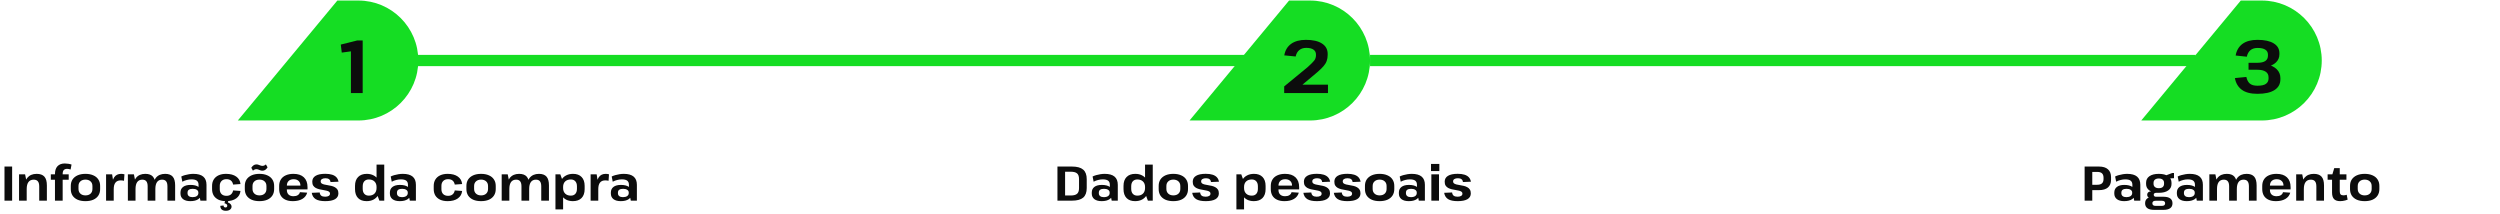 <svg width="667" height="57" viewBox="0 0 667 57" fill="none" xmlns="http://www.w3.org/2000/svg">
<path d="M3.238 44.435V53.535H1.197V44.435H3.238ZM10.464 49.752C10.464 49.119 10.342 48.66 10.1 48.374C9.866 48.079 9.489 47.932 8.969 47.932C8.371 47.932 7.911 48.144 7.591 48.569C7.279 48.993 7.123 49.613 7.123 50.428L6.395 51.481V50.584C6.395 49.223 6.685 48.183 7.266 47.464C7.855 46.744 8.691 46.385 9.775 46.385C10.711 46.385 11.4 46.632 11.842 47.126C12.284 47.62 12.505 48.395 12.505 49.453V53.535H10.464V49.752ZM5.082 46.515H6.694L7.123 48.621V53.535H5.082V46.515ZM14.665 46.437C14.665 45.527 14.89 44.829 15.341 44.344C15.8 43.858 16.45 43.616 17.291 43.616C17.585 43.616 17.897 43.642 18.227 43.694C18.556 43.746 18.842 43.815 19.085 43.902L18.838 45.228C18.69 45.167 18.539 45.124 18.383 45.098C18.235 45.063 18.088 45.046 17.941 45.046C17.516 45.046 17.204 45.158 17.005 45.384C16.814 45.6 16.719 45.951 16.719 46.437V53.535H14.665V46.437ZM13.56 46.515H18.331V47.945H13.56V46.515ZM22.801 53.665C21.987 53.665 21.289 53.539 20.708 53.288C20.128 53.028 19.677 52.659 19.356 52.183C19.044 51.697 18.888 51.121 18.888 50.454V49.596C18.888 48.928 19.044 48.356 19.356 47.88C19.677 47.403 20.128 47.035 20.708 46.775C21.298 46.515 21.995 46.385 22.801 46.385C23.607 46.385 24.301 46.515 24.881 46.775C25.471 47.026 25.921 47.394 26.233 47.88C26.554 48.356 26.714 48.928 26.714 49.596V50.454C26.714 51.121 26.554 51.697 26.233 52.183C25.921 52.659 25.471 53.028 24.881 53.288C24.301 53.539 23.607 53.665 22.801 53.665ZM22.801 52.131C23.365 52.131 23.815 51.979 24.153 51.676C24.491 51.364 24.66 50.943 24.66 50.415V49.635C24.66 49.106 24.491 48.69 24.153 48.387C23.815 48.075 23.365 47.919 22.801 47.919C22.238 47.919 21.787 48.075 21.449 48.387C21.111 48.69 20.942 49.106 20.942 49.635V50.415C20.942 50.935 21.111 51.351 21.449 51.663C21.787 51.975 22.238 52.131 22.801 52.131ZM28.301 46.515H29.913L30.342 49.232V53.535H28.301V46.515ZM29.861 49.934C29.861 48.764 30.069 47.88 30.485 47.282C30.901 46.684 31.512 46.385 32.318 46.385C32.457 46.385 32.6 46.393 32.747 46.411C32.903 46.428 33.055 46.458 33.202 46.502L33.085 48.231C32.808 48.161 32.513 48.127 32.201 48.127C31.586 48.127 31.122 48.322 30.81 48.712C30.498 49.093 30.342 49.678 30.342 50.467L29.861 49.934ZM44.672 49.739C44.672 49.115 44.555 48.66 44.321 48.374C44.096 48.079 43.736 47.932 43.242 47.932C42.653 47.932 42.206 48.144 41.903 48.569C41.599 48.993 41.448 49.613 41.448 50.428L40.694 51.481V50.584C40.694 49.223 40.984 48.183 41.565 47.464C42.145 46.744 42.977 46.385 44.061 46.385C44.971 46.385 45.642 46.632 46.076 47.126C46.509 47.62 46.726 48.395 46.726 49.453V53.535H44.672V49.739ZM34.116 46.515H35.728L36.157 48.673V53.535H34.116V46.515ZM39.394 49.739C39.394 49.115 39.277 48.66 39.043 48.374C38.818 48.079 38.458 47.932 37.964 47.932C37.374 47.932 36.924 48.144 36.612 48.569C36.309 48.993 36.157 49.613 36.157 50.428L35.429 51.481V50.584C35.429 49.223 35.715 48.183 36.287 47.464C36.859 46.744 37.687 46.385 38.77 46.385C39.688 46.385 40.364 46.632 40.798 47.126C41.231 47.62 41.448 48.395 41.448 49.453V53.535H39.394V49.739ZM52.973 51.013V49.31C52.973 48.807 52.821 48.439 52.518 48.205C52.214 47.971 51.729 47.854 51.062 47.854C50.654 47.854 50.243 47.91 49.827 48.023C49.411 48.127 49.016 48.278 48.644 48.478L48.371 47.087C48.648 46.948 48.969 46.827 49.333 46.723C49.697 46.619 50.074 46.536 50.464 46.476C50.862 46.415 51.239 46.385 51.595 46.385C52.765 46.385 53.64 46.627 54.221 47.113C54.801 47.598 55.092 48.33 55.092 49.31V53.535H53.467L52.973 51.013ZM50.776 53.665C49.952 53.665 49.307 53.487 48.839 53.132C48.379 52.768 48.15 52.269 48.15 51.637V51.377C48.15 50.727 48.384 50.224 48.852 49.869C49.32 49.513 49.978 49.336 50.828 49.336C51.729 49.336 52.435 49.509 52.947 49.856C53.458 50.202 53.714 50.696 53.714 51.338V51.611C53.714 52.252 53.454 52.755 52.934 53.119C52.422 53.483 51.703 53.665 50.776 53.665ZM51.361 52.599C51.846 52.599 52.227 52.503 52.505 52.313C52.782 52.113 52.921 51.849 52.921 51.52V51.377C52.921 51.065 52.786 50.822 52.518 50.649C52.258 50.467 51.889 50.376 51.413 50.376C50.971 50.376 50.628 50.458 50.386 50.623C50.152 50.787 50.035 51.052 50.035 51.416V51.546C50.035 51.884 50.152 52.144 50.386 52.326C50.62 52.508 50.945 52.599 51.361 52.599ZM60.299 53.665C59.528 53.665 58.864 53.539 58.31 53.288C57.755 53.028 57.326 52.659 57.023 52.183C56.728 51.697 56.581 51.121 56.581 50.454V49.596C56.581 48.937 56.728 48.369 57.023 47.893C57.326 47.407 57.755 47.035 58.31 46.775C58.873 46.515 59.536 46.385 60.299 46.385C61.443 46.385 62.353 46.627 63.029 47.113C63.705 47.598 64.082 48.261 64.16 49.102L62.197 49.245C62.11 48.785 61.919 48.43 61.625 48.179C61.33 47.927 60.927 47.802 60.416 47.802C59.87 47.802 59.437 47.962 59.116 48.283C58.795 48.603 58.635 49.032 58.635 49.57V50.48C58.635 51.026 58.791 51.459 59.103 51.78C59.423 52.092 59.861 52.248 60.416 52.248C60.919 52.248 61.317 52.122 61.612 51.871C61.915 51.619 62.11 51.264 62.197 50.805L64.16 50.948C64.082 51.78 63.7 52.443 63.016 52.937C62.34 53.422 61.434 53.665 60.299 53.665ZM60.273 56.239C59.788 56.239 59.415 56.126 59.155 55.901C58.904 55.675 58.778 55.346 58.778 54.913L59.649 54.822C59.649 54.986 59.692 55.116 59.779 55.212C59.874 55.307 60 55.355 60.156 55.355C60.303 55.355 60.42 55.311 60.507 55.225C60.593 55.138 60.637 55.021 60.637 54.874C60.637 54.726 60.576 54.596 60.455 54.484C60.342 54.38 60.151 54.293 59.883 54.224L60.078 53.535H60.923L60.793 54.003C61.114 54.124 61.356 54.28 61.521 54.471C61.694 54.661 61.781 54.874 61.781 55.108C61.781 55.446 61.642 55.719 61.365 55.927C61.087 56.135 60.724 56.239 60.273 56.239ZM69.228 53.665C68.413 53.665 67.716 53.539 67.135 53.288C66.555 53.028 66.104 52.659 65.783 52.183C65.471 51.697 65.315 51.121 65.315 50.454V49.596C65.315 48.928 65.471 48.356 65.783 47.88C66.104 47.403 66.555 47.035 67.135 46.775C67.725 46.515 68.422 46.385 69.228 46.385C70.034 46.385 70.728 46.515 71.308 46.775C71.897 47.026 72.348 47.394 72.66 47.88C72.981 48.356 73.141 48.928 73.141 49.596V50.454C73.141 51.121 72.981 51.697 72.66 52.183C72.348 52.659 71.897 53.028 71.308 53.288C70.728 53.539 70.034 53.665 69.228 53.665ZM69.228 52.131C69.791 52.131 70.242 51.979 70.58 51.676C70.918 51.364 71.087 50.943 71.087 50.415V49.635C71.087 49.106 70.918 48.69 70.58 48.387C70.242 48.075 69.791 47.919 69.228 47.919C68.665 47.919 68.214 48.075 67.876 48.387C67.538 48.69 67.369 49.106 67.369 49.635V50.415C67.369 50.935 67.538 51.351 67.876 51.663C68.214 51.975 68.665 52.131 69.228 52.131ZM67.044 44.76C67.235 44.465 67.439 44.244 67.655 44.097C67.88 43.941 68.132 43.863 68.409 43.863C68.617 43.863 68.808 43.897 68.981 43.967C69.163 44.027 69.337 44.092 69.501 44.162C69.674 44.222 69.848 44.253 70.021 44.253C70.177 44.253 70.333 44.222 70.489 44.162C70.645 44.092 70.797 43.993 70.944 43.863L71.386 44.643C71.204 44.937 71.001 45.163 70.775 45.319C70.558 45.466 70.307 45.54 70.021 45.54C69.813 45.54 69.618 45.505 69.436 45.436C69.263 45.366 69.094 45.301 68.929 45.241C68.764 45.171 68.591 45.137 68.409 45.137C68.245 45.137 68.084 45.171 67.928 45.241C67.781 45.301 67.633 45.401 67.486 45.54L67.044 44.76ZM78.121 53.665C77.359 53.665 76.704 53.539 76.158 53.288C75.612 53.036 75.196 52.672 74.91 52.196C74.624 51.71 74.481 51.13 74.481 50.454V49.596C74.481 48.928 74.633 48.356 74.936 47.88C75.24 47.394 75.677 47.026 76.249 46.775C76.821 46.515 77.501 46.385 78.29 46.385C79.495 46.385 80.422 46.692 81.072 47.308C81.722 47.923 82.047 48.803 82.047 49.947V50.532H76.158V49.518H80.435L80.149 49.908V49.492C80.149 48.972 79.984 48.564 79.655 48.27C79.335 47.966 78.897 47.815 78.342 47.815C77.779 47.815 77.337 47.966 77.016 48.27C76.695 48.573 76.535 48.993 76.535 49.531V50.688C76.535 51.216 76.691 51.628 77.003 51.923C77.315 52.209 77.744 52.352 78.29 52.352C78.767 52.352 79.153 52.256 79.447 52.066C79.751 51.875 79.941 51.611 80.019 51.273L81.956 51.403C81.757 52.131 81.323 52.69 80.656 53.08C79.989 53.47 79.144 53.665 78.121 53.665ZM86.773 53.665C85.655 53.665 84.806 53.487 84.225 53.132C83.653 52.776 83.302 52.213 83.172 51.442L85.291 51.351C85.335 51.741 85.473 52.027 85.707 52.209C85.95 52.391 86.292 52.482 86.734 52.482C87.15 52.482 87.471 52.412 87.696 52.274C87.93 52.126 88.047 51.923 88.047 51.663C88.047 51.437 87.961 51.264 87.787 51.143C87.614 51.021 87.389 50.93 87.111 50.87C86.834 50.8 86.526 50.74 86.188 50.688C85.85 50.636 85.512 50.571 85.174 50.493C84.836 50.406 84.524 50.289 84.238 50.142C83.961 49.986 83.736 49.778 83.562 49.518C83.398 49.258 83.315 48.911 83.315 48.478C83.315 47.793 83.606 47.273 84.186 46.918C84.776 46.554 85.642 46.372 86.786 46.372C87.497 46.372 88.099 46.45 88.593 46.606C89.087 46.762 89.477 46.996 89.763 47.308C90.049 47.62 90.231 48.01 90.309 48.478L88.177 48.569C88.151 48.239 88.026 47.988 87.8 47.815C87.575 47.641 87.254 47.555 86.838 47.555C86.431 47.555 86.115 47.628 85.889 47.776C85.664 47.923 85.551 48.131 85.551 48.4C85.551 48.634 85.634 48.811 85.798 48.933C85.972 49.054 86.197 49.149 86.474 49.219C86.76 49.279 87.072 49.34 87.41 49.401C87.748 49.453 88.082 49.518 88.411 49.596C88.749 49.674 89.057 49.791 89.334 49.947C89.62 50.094 89.85 50.302 90.023 50.571C90.197 50.831 90.283 51.173 90.283 51.598C90.283 52.274 89.984 52.789 89.386 53.145C88.797 53.491 87.926 53.665 86.773 53.665ZM97.811 53.665C96.823 53.665 96.061 53.387 95.523 52.833C94.986 52.269 94.718 51.476 94.718 50.454V49.596C94.718 48.573 94.99 47.784 95.537 47.23C96.082 46.666 96.858 46.385 97.864 46.385C98.557 46.385 99.163 46.523 99.683 46.801C100.204 47.069 100.607 47.455 100.893 47.958C101.187 48.46 101.335 49.054 101.335 49.739V50.272C101.335 50.956 101.187 51.554 100.893 52.066C100.598 52.568 100.186 52.963 99.657 53.249C99.138 53.526 98.522 53.665 97.811 53.665ZM98.397 52.196C99.046 52.196 99.553 52.014 99.918 51.65C100.282 51.286 100.464 50.787 100.464 50.155V49.882C100.464 49.258 100.277 48.768 99.904 48.413C99.54 48.057 99.038 47.88 98.397 47.88C97.894 47.88 97.495 48.04 97.201 48.361C96.915 48.681 96.772 49.128 96.772 49.7V50.389C96.772 50.952 96.915 51.394 97.201 51.715C97.495 52.035 97.894 52.196 98.397 52.196ZM100.464 51.481V43.915H102.518V53.535H101.218L100.464 51.481ZM108.845 51.013V49.31C108.845 48.807 108.693 48.439 108.39 48.205C108.086 47.971 107.601 47.854 106.934 47.854C106.526 47.854 106.115 47.91 105.699 48.023C105.283 48.127 104.888 48.278 104.516 48.478L104.243 47.087C104.52 46.948 104.841 46.827 105.205 46.723C105.569 46.619 105.946 46.536 106.336 46.476C106.734 46.415 107.111 46.385 107.467 46.385C108.637 46.385 109.512 46.627 110.093 47.113C110.673 47.598 110.964 48.33 110.964 49.31V53.535H109.339L108.845 51.013ZM106.648 53.665C105.824 53.665 105.179 53.487 104.711 53.132C104.251 52.768 104.022 52.269 104.022 51.637V51.377C104.022 50.727 104.256 50.224 104.724 49.869C105.192 49.513 105.85 49.336 106.7 49.336C107.601 49.336 108.307 49.509 108.819 49.856C109.33 50.202 109.586 50.696 109.586 51.338V51.611C109.586 52.252 109.326 52.755 108.806 53.119C108.294 53.483 107.575 53.665 106.648 53.665ZM107.233 52.599C107.718 52.599 108.099 52.503 108.377 52.313C108.654 52.113 108.793 51.849 108.793 51.52V51.377C108.793 51.065 108.658 50.822 108.39 50.649C108.13 50.467 107.761 50.376 107.285 50.376C106.843 50.376 106.5 50.458 106.258 50.623C106.024 50.787 105.907 51.052 105.907 51.416V51.546C105.907 51.884 106.024 52.144 106.258 52.326C106.492 52.508 106.817 52.599 107.233 52.599ZM119.434 53.665C118.662 53.665 117.999 53.539 117.445 53.288C116.89 53.028 116.461 52.659 116.158 52.183C115.863 51.697 115.716 51.121 115.716 50.454V49.596C115.716 48.937 115.863 48.369 116.158 47.893C116.461 47.407 116.89 47.035 117.445 46.775C118.008 46.515 118.671 46.385 119.434 46.385C120.578 46.385 121.488 46.627 122.164 47.113C122.84 47.598 123.217 48.261 123.295 49.102L121.332 49.245C121.245 48.785 121.054 48.43 120.76 48.179C120.465 47.927 120.062 47.802 119.551 47.802C119.005 47.802 118.571 47.962 118.251 48.283C117.93 48.603 117.77 49.032 117.77 49.57V50.48C117.77 51.026 117.926 51.459 118.238 51.78C118.558 52.092 118.996 52.248 119.551 52.248C120.053 52.248 120.452 52.122 120.747 51.871C121.05 51.619 121.245 51.264 121.332 50.805L123.295 50.948C123.217 51.78 122.835 52.443 122.151 52.937C121.475 53.422 120.569 53.665 119.434 53.665ZM128.35 53.665C127.536 53.665 126.838 53.539 126.257 53.288C125.677 53.028 125.226 52.659 124.905 52.183C124.593 51.697 124.437 51.121 124.437 50.454V49.596C124.437 48.928 124.593 48.356 124.905 47.88C125.226 47.403 125.677 47.035 126.257 46.775C126.847 46.515 127.544 46.385 128.35 46.385C129.156 46.385 129.85 46.515 130.43 46.775C131.02 47.026 131.47 47.394 131.782 47.88C132.103 48.356 132.263 48.928 132.263 49.596V50.454C132.263 51.121 132.103 51.697 131.782 52.183C131.47 52.659 131.02 53.028 130.43 53.288C129.85 53.539 129.156 53.665 128.35 53.665ZM128.35 52.131C128.914 52.131 129.364 51.979 129.702 51.676C130.04 51.364 130.209 50.943 130.209 50.415V49.635C130.209 49.106 130.04 48.69 129.702 48.387C129.364 48.075 128.914 47.919 128.35 47.919C127.787 47.919 127.336 48.075 126.998 48.387C126.66 48.69 126.491 49.106 126.491 49.635V50.415C126.491 50.935 126.66 51.351 126.998 51.663C127.336 51.975 127.787 52.131 128.35 52.131ZM144.406 49.739C144.406 49.115 144.289 48.66 144.055 48.374C143.83 48.079 143.47 47.932 142.976 47.932C142.387 47.932 141.941 48.144 141.637 48.569C141.334 48.993 141.182 49.613 141.182 50.428L140.428 51.481V50.584C140.428 49.223 140.719 48.183 141.299 47.464C141.88 46.744 142.712 46.385 143.795 46.385C144.705 46.385 145.377 46.632 145.81 47.126C146.244 47.62 146.46 48.395 146.46 49.453V53.535H144.406V49.739ZM133.85 46.515H135.462L135.891 48.673V53.535H133.85V46.515ZM139.128 49.739C139.128 49.115 139.011 48.66 138.777 48.374C138.552 48.079 138.192 47.932 137.698 47.932C137.109 47.932 136.658 48.144 136.346 48.569C136.043 48.993 135.891 49.613 135.891 50.428L135.163 51.481V50.584C135.163 49.223 135.449 48.183 136.021 47.464C136.593 46.744 137.421 46.385 138.504 46.385C139.423 46.385 140.099 46.632 140.532 47.126C140.966 47.62 141.182 48.395 141.182 49.453V53.535H139.128V49.739ZM152.837 53.665C152.144 53.665 151.537 53.526 151.017 53.249C150.497 52.963 150.094 52.568 149.808 52.066C149.522 51.554 149.375 50.956 149.366 50.272V49.739C149.375 49.054 149.522 48.46 149.808 47.958C150.103 47.455 150.514 47.069 151.043 46.801C151.572 46.523 152.187 46.385 152.889 46.385C153.877 46.385 154.64 46.666 155.177 47.23C155.714 47.784 155.983 48.573 155.983 49.596V50.454C155.983 51.476 155.71 52.269 155.164 52.833C154.618 53.387 153.842 53.665 152.837 53.665ZM148.196 46.515H149.496L150.237 48.569V55.875H148.196V46.515ZM152.304 52.196C152.815 52.196 153.214 52.035 153.5 51.715C153.786 51.394 153.929 50.952 153.929 50.389V49.7C153.929 49.128 153.782 48.681 153.487 48.361C153.201 48.04 152.807 47.88 152.304 47.88C151.663 47.88 151.156 48.057 150.783 48.413C150.419 48.768 150.237 49.258 150.237 49.882V50.155C150.237 50.787 150.419 51.286 150.783 51.65C151.156 52.014 151.663 52.196 152.304 52.196ZM157.578 46.515H159.19L159.619 49.232V53.535H157.578V46.515ZM159.138 49.934C159.138 48.764 159.346 47.88 159.762 47.282C160.178 46.684 160.789 46.385 161.595 46.385C161.733 46.385 161.876 46.393 162.024 46.411C162.18 46.428 162.331 46.458 162.479 46.502L162.362 48.231C162.084 48.161 161.79 48.127 161.478 48.127C160.862 48.127 160.399 48.322 160.087 48.712C159.775 49.093 159.619 49.678 159.619 50.467L159.138 49.934ZM167.802 51.013V49.31C167.802 48.807 167.65 48.439 167.347 48.205C167.043 47.971 166.558 47.854 165.891 47.854C165.483 47.854 165.072 47.91 164.656 48.023C164.24 48.127 163.845 48.278 163.473 48.478L163.2 47.087C163.477 46.948 163.798 46.827 164.162 46.723C164.526 46.619 164.903 46.536 165.293 46.476C165.691 46.415 166.068 46.385 166.424 46.385C167.594 46.385 168.469 46.627 169.05 47.113C169.63 47.598 169.921 48.33 169.921 49.31V53.535H168.296L167.802 51.013ZM165.605 53.665C164.781 53.665 164.136 53.487 163.668 53.132C163.208 52.768 162.979 52.269 162.979 51.637V51.377C162.979 50.727 163.213 50.224 163.681 49.869C164.149 49.513 164.807 49.336 165.657 49.336C166.558 49.336 167.264 49.509 167.776 49.856C168.287 50.202 168.543 50.696 168.543 51.338V51.611C168.543 52.252 168.283 52.755 167.763 53.119C167.251 53.483 166.532 53.665 165.605 53.665ZM166.19 52.599C166.675 52.599 167.056 52.503 167.334 52.313C167.611 52.113 167.75 51.849 167.75 51.52V51.377C167.75 51.065 167.615 50.822 167.347 50.649C167.087 50.467 166.718 50.376 166.242 50.376C165.8 50.376 165.457 50.458 165.215 50.623C164.981 50.787 164.864 51.052 164.864 51.416V51.546C164.864 51.884 164.981 52.144 165.215 52.326C165.449 52.508 165.774 52.599 166.19 52.599Z" fill="#0C0C0C"/>
<path d="M282.126 44.435H286C287.36 44.435 288.357 44.708 288.99 45.254C289.622 45.791 289.939 46.645 289.939 47.815V50.155C289.939 51.325 289.622 52.183 288.99 52.729C288.357 53.266 287.36 53.535 286 53.535H282.126V44.435ZM283.738 52.157H285.649C286.455 52.157 287.027 52.005 287.365 51.702C287.711 51.398 287.885 50.896 287.885 50.194V47.776C287.885 47.065 287.711 46.562 287.365 46.268C287.027 45.964 286.455 45.813 285.649 45.813H283.738L284.167 44.773V53.21L283.738 52.157ZM296.107 51.013V49.31C296.107 48.807 295.956 48.439 295.652 48.205C295.349 47.971 294.864 47.854 294.196 47.854C293.789 47.854 293.377 47.91 292.961 48.023C292.545 48.127 292.151 48.278 291.778 48.478L291.505 47.087C291.783 46.948 292.103 46.827 292.467 46.723C292.831 46.619 293.208 46.536 293.598 46.476C293.997 46.415 294.374 46.385 294.729 46.385C295.899 46.385 296.775 46.627 297.355 47.113C297.936 47.598 298.226 48.33 298.226 49.31V53.535H296.601L296.107 51.013ZM293.91 53.665C293.087 53.665 292.441 53.487 291.973 53.132C291.514 52.768 291.284 52.269 291.284 51.637V51.377C291.284 50.727 291.518 50.224 291.986 49.869C292.454 49.513 293.113 49.336 293.962 49.336C294.864 49.336 295.57 49.509 296.081 49.856C296.593 50.202 296.848 50.696 296.848 51.338V51.611C296.848 52.252 296.588 52.755 296.068 53.119C295.557 53.483 294.838 53.665 293.91 53.665ZM294.495 52.599C294.981 52.599 295.362 52.503 295.639 52.313C295.917 52.113 296.055 51.849 296.055 51.52V51.377C296.055 51.065 295.921 50.822 295.652 50.649C295.392 50.467 295.024 50.376 294.547 50.376C294.105 50.376 293.763 50.458 293.52 50.623C293.286 50.787 293.169 51.052 293.169 51.416V51.546C293.169 51.884 293.286 52.144 293.52 52.326C293.754 52.508 294.079 52.599 294.495 52.599ZM302.848 53.665C301.86 53.665 301.097 53.387 300.56 52.833C300.022 52.269 299.754 51.476 299.754 50.454V49.596C299.754 48.573 300.027 47.784 300.573 47.23C301.119 46.666 301.894 46.385 302.9 46.385C303.593 46.385 304.2 46.523 304.72 46.801C305.24 47.069 305.643 47.455 305.929 47.958C306.223 48.46 306.371 49.054 306.371 49.739V50.272C306.371 50.956 306.223 51.554 305.929 52.066C305.634 52.568 305.222 52.963 304.694 53.249C304.174 53.526 303.558 53.665 302.848 53.665ZM303.433 52.196C304.083 52.196 304.59 52.014 304.954 51.65C305.318 51.286 305.5 50.787 305.5 50.155V49.882C305.5 49.258 305.313 48.768 304.941 48.413C304.577 48.057 304.074 47.88 303.433 47.88C302.93 47.88 302.531 48.04 302.237 48.361C301.951 48.681 301.808 49.128 301.808 49.7V50.389C301.808 50.952 301.951 51.394 302.237 51.715C302.531 52.035 302.93 52.196 303.433 52.196ZM305.5 51.481V43.915H307.554V53.535H306.254L305.5 51.481ZM313.048 53.665C312.234 53.665 311.536 53.539 310.955 53.288C310.375 53.028 309.924 52.659 309.603 52.183C309.291 51.697 309.135 51.121 309.135 50.454V49.596C309.135 48.928 309.291 48.356 309.603 47.88C309.924 47.403 310.375 47.035 310.955 46.775C311.545 46.515 312.242 46.385 313.048 46.385C313.854 46.385 314.548 46.515 315.128 46.775C315.718 47.026 316.168 47.394 316.48 47.88C316.801 48.356 316.961 48.928 316.961 49.596V50.454C316.961 51.121 316.801 51.697 316.48 52.183C316.168 52.659 315.718 53.028 315.128 53.288C314.548 53.539 313.854 53.665 313.048 53.665ZM313.048 52.131C313.612 52.131 314.062 51.979 314.4 51.676C314.738 51.364 314.907 50.943 314.907 50.415V49.635C314.907 49.106 314.738 48.69 314.4 48.387C314.062 48.075 313.612 47.919 313.048 47.919C312.485 47.919 312.034 48.075 311.696 48.387C311.358 48.69 311.189 49.106 311.189 49.635V50.415C311.189 50.935 311.358 51.351 311.696 51.663C312.034 51.975 312.485 52.131 313.048 52.131ZM321.681 53.665C320.563 53.665 319.714 53.487 319.133 53.132C318.561 52.776 318.21 52.213 318.08 51.442L320.199 51.351C320.243 51.741 320.381 52.027 320.615 52.209C320.858 52.391 321.2 52.482 321.642 52.482C322.058 52.482 322.379 52.412 322.604 52.274C322.838 52.126 322.955 51.923 322.955 51.663C322.955 51.437 322.869 51.264 322.695 51.143C322.522 51.021 322.297 50.93 322.019 50.87C321.742 50.8 321.434 50.74 321.096 50.688C320.758 50.636 320.42 50.571 320.082 50.493C319.744 50.406 319.432 50.289 319.146 50.142C318.869 49.986 318.644 49.778 318.47 49.518C318.306 49.258 318.223 48.911 318.223 48.478C318.223 47.793 318.514 47.273 319.094 46.918C319.684 46.554 320.55 46.372 321.694 46.372C322.405 46.372 323.007 46.45 323.501 46.606C323.995 46.762 324.385 46.996 324.671 47.308C324.957 47.62 325.139 48.01 325.217 48.478L323.085 48.569C323.059 48.239 322.934 47.988 322.708 47.815C322.483 47.641 322.162 47.555 321.746 47.555C321.339 47.555 321.023 47.628 320.797 47.776C320.572 47.923 320.459 48.131 320.459 48.4C320.459 48.634 320.542 48.811 320.706 48.933C320.88 49.054 321.105 49.149 321.382 49.219C321.668 49.279 321.98 49.34 322.318 49.401C322.656 49.453 322.99 49.518 323.319 49.596C323.657 49.674 323.965 49.791 324.242 49.947C324.528 50.094 324.758 50.302 324.931 50.571C325.105 50.831 325.191 51.173 325.191 51.598C325.191 52.274 324.892 52.789 324.294 53.145C323.705 53.491 322.834 53.665 321.681 53.665ZM334.514 53.665C333.82 53.665 333.214 53.526 332.694 53.249C332.174 52.963 331.771 52.568 331.485 52.066C331.199 51.554 331.051 50.956 331.043 50.272V49.739C331.051 49.054 331.199 48.46 331.485 47.958C331.779 47.455 332.191 47.069 332.72 46.801C333.248 46.523 333.864 46.385 334.566 46.385C335.554 46.385 336.316 46.666 336.854 47.23C337.391 47.784 337.66 48.573 337.66 49.596V50.454C337.66 51.476 337.387 52.269 336.841 52.833C336.295 53.387 335.519 53.665 334.514 53.665ZM329.873 46.515H331.173L331.914 48.569V55.875H329.873V46.515ZM333.981 52.196C334.492 52.196 334.891 52.035 335.177 51.715C335.463 51.394 335.606 50.952 335.606 50.389V49.7C335.606 49.128 335.458 48.681 335.164 48.361C334.878 48.04 334.483 47.88 333.981 47.88C333.339 47.88 332.832 48.057 332.46 48.413C332.096 48.768 331.914 49.258 331.914 49.882V50.155C331.914 50.787 332.096 51.286 332.46 51.65C332.832 52.014 333.339 52.196 333.981 52.196ZM342.686 53.665C341.923 53.665 341.269 53.539 340.723 53.288C340.177 53.036 339.761 52.672 339.475 52.196C339.189 51.71 339.046 51.13 339.046 50.454V49.596C339.046 48.928 339.197 48.356 339.501 47.88C339.804 47.394 340.242 47.026 340.814 46.775C341.386 46.515 342.066 46.385 342.855 46.385C344.059 46.385 344.987 46.692 345.637 47.308C346.287 47.923 346.612 48.803 346.612 49.947V50.532H340.723V49.518H345L344.714 49.908V49.492C344.714 48.972 344.549 48.564 344.22 48.27C343.899 47.966 343.461 47.815 342.907 47.815C342.343 47.815 341.901 47.966 341.581 48.27C341.26 48.573 341.1 48.993 341.1 49.531V50.688C341.1 51.216 341.256 51.628 341.568 51.923C341.88 52.209 342.309 52.352 342.855 52.352C343.331 52.352 343.717 52.256 344.012 52.066C344.315 51.875 344.506 51.611 344.584 51.273L346.521 51.403C346.321 52.131 345.888 52.69 345.221 53.08C344.553 53.47 343.708 53.665 342.686 53.665ZM351.338 53.665C350.22 53.665 349.37 53.487 348.79 53.132C348.218 52.776 347.867 52.213 347.737 51.442L349.856 51.351C349.899 51.741 350.038 52.027 350.272 52.209C350.514 52.391 350.857 52.482 351.299 52.482C351.715 52.482 352.035 52.412 352.261 52.274C352.495 52.126 352.612 51.923 352.612 51.663C352.612 51.437 352.525 51.264 352.352 51.143C352.178 51.021 351.953 50.93 351.676 50.87C351.398 50.8 351.091 50.74 350.753 50.688C350.415 50.636 350.077 50.571 349.739 50.493C349.401 50.406 349.089 50.289 348.803 50.142C348.525 49.986 348.3 49.778 348.127 49.518C347.962 49.258 347.88 48.911 347.88 48.478C347.88 47.793 348.17 47.273 348.751 46.918C349.34 46.554 350.207 46.372 351.351 46.372C352.061 46.372 352.664 46.45 353.158 46.606C353.652 46.762 354.042 46.996 354.328 47.308C354.614 47.62 354.796 48.01 354.874 48.478L352.742 48.569C352.716 48.239 352.59 47.988 352.365 47.815C352.139 47.641 351.819 47.555 351.403 47.555C350.995 47.555 350.679 47.628 350.454 47.776C350.228 47.923 350.116 48.131 350.116 48.4C350.116 48.634 350.198 48.811 350.363 48.933C350.536 49.054 350.761 49.149 351.039 49.219C351.325 49.279 351.637 49.34 351.975 49.401C352.313 49.453 352.646 49.518 352.976 49.596C353.314 49.674 353.621 49.791 353.899 49.947C354.185 50.094 354.414 50.302 354.588 50.571C354.761 50.831 354.848 51.173 354.848 51.598C354.848 52.274 354.549 52.789 353.951 53.145C353.361 53.491 352.49 53.665 351.338 53.665ZM359.463 53.665C358.345 53.665 357.495 53.487 356.915 53.132C356.343 52.776 355.992 52.213 355.862 51.442L357.981 51.351C358.024 51.741 358.163 52.027 358.397 52.209C358.639 52.391 358.982 52.482 359.424 52.482C359.84 52.482 360.16 52.412 360.386 52.274C360.62 52.126 360.737 51.923 360.737 51.663C360.737 51.437 360.65 51.264 360.477 51.143C360.303 51.021 360.078 50.93 359.801 50.87C359.523 50.8 359.216 50.74 358.878 50.688C358.54 50.636 358.202 50.571 357.864 50.493C357.526 50.406 357.214 50.289 356.928 50.142C356.65 49.986 356.425 49.778 356.252 49.518C356.087 49.258 356.005 48.911 356.005 48.478C356.005 47.793 356.295 47.273 356.876 46.918C357.465 46.554 358.332 46.372 359.476 46.372C360.186 46.372 360.789 46.45 361.283 46.606C361.777 46.762 362.167 46.996 362.453 47.308C362.739 47.62 362.921 48.01 362.999 48.478L360.867 48.569C360.841 48.239 360.715 47.988 360.49 47.815C360.264 47.641 359.944 47.555 359.528 47.555C359.12 47.555 358.804 47.628 358.579 47.776C358.353 47.923 358.241 48.131 358.241 48.4C358.241 48.634 358.323 48.811 358.488 48.933C358.661 49.054 358.886 49.149 359.164 49.219C359.45 49.279 359.762 49.34 360.1 49.401C360.438 49.453 360.771 49.518 361.101 49.596C361.439 49.674 361.746 49.791 362.024 49.947C362.31 50.094 362.539 50.302 362.713 50.571C362.886 50.831 362.973 51.173 362.973 51.598C362.973 52.274 362.674 52.789 362.076 53.145C361.486 53.491 360.615 53.665 359.463 53.665ZM368.083 53.665C367.268 53.665 366.57 53.539 365.99 53.288C365.409 53.028 364.958 52.659 364.638 52.183C364.326 51.697 364.17 51.121 364.17 50.454V49.596C364.17 48.928 364.326 48.356 364.638 47.88C364.958 47.403 365.409 47.035 365.99 46.775C366.579 46.515 367.277 46.385 368.083 46.385C368.889 46.385 369.582 46.515 370.163 46.775C370.752 47.026 371.203 47.394 371.515 47.88C371.835 48.356 371.996 48.928 371.996 49.596V50.454C371.996 51.121 371.835 51.697 371.515 52.183C371.203 52.659 370.752 53.028 370.163 53.288C369.582 53.539 368.889 53.665 368.083 53.665ZM368.083 52.131C368.646 52.131 369.097 51.979 369.435 51.676C369.773 51.364 369.942 50.943 369.942 50.415V49.635C369.942 49.106 369.773 48.69 369.435 48.387C369.097 48.075 368.646 47.919 368.083 47.919C367.519 47.919 367.069 48.075 366.731 48.387C366.393 48.69 366.224 49.106 366.224 49.635V50.415C366.224 50.935 366.393 51.351 366.731 51.663C367.069 51.975 367.519 52.131 368.083 52.131ZM378.043 51.013V49.31C378.043 48.807 377.891 48.439 377.588 48.205C377.285 47.971 376.799 47.854 376.132 47.854C375.725 47.854 375.313 47.91 374.897 48.023C374.481 48.127 374.087 48.278 373.714 48.478L373.441 47.087C373.718 46.948 374.039 46.827 374.403 46.723C374.767 46.619 375.144 46.536 375.534 46.476C375.933 46.415 376.31 46.385 376.665 46.385C377.835 46.385 378.71 46.627 379.291 47.113C379.872 47.598 380.162 48.33 380.162 49.31V53.535H378.537L378.043 51.013ZM375.846 53.665C375.023 53.665 374.377 53.487 373.909 53.132C373.45 52.768 373.22 52.269 373.22 51.637V51.377C373.22 50.727 373.454 50.224 373.922 49.869C374.39 49.513 375.049 49.336 375.898 49.336C376.799 49.336 377.506 49.509 378.017 49.856C378.528 50.202 378.784 50.696 378.784 51.338V51.611C378.784 52.252 378.524 52.755 378.004 53.119C377.493 53.483 376.773 53.665 375.846 53.665ZM376.431 52.599C376.916 52.599 377.298 52.503 377.575 52.313C377.852 52.113 377.991 51.849 377.991 51.52V51.377C377.991 51.065 377.857 50.822 377.588 50.649C377.328 50.467 376.96 50.376 376.483 50.376C376.041 50.376 375.699 50.458 375.456 50.623C375.222 50.787 375.105 51.052 375.105 51.416V51.546C375.105 51.884 375.222 52.144 375.456 52.326C375.69 52.508 376.015 52.599 376.431 52.599ZM383.926 46.515V53.535H381.885V46.515H383.926ZM384.017 43.733V45.644H381.794V43.733H384.017ZM388.903 53.665C387.785 53.665 386.936 53.487 386.355 53.132C385.783 52.776 385.432 52.213 385.302 51.442L387.421 51.351C387.465 51.741 387.603 52.027 387.837 52.209C388.08 52.391 388.422 52.482 388.864 52.482C389.28 52.482 389.601 52.412 389.826 52.274C390.06 52.126 390.177 51.923 390.177 51.663C390.177 51.437 390.091 51.264 389.917 51.143C389.744 51.021 389.519 50.93 389.241 50.87C388.964 50.8 388.656 50.74 388.318 50.688C387.98 50.636 387.642 50.571 387.304 50.493C386.966 50.406 386.654 50.289 386.368 50.142C386.091 49.986 385.866 49.778 385.692 49.518C385.528 49.258 385.445 48.911 385.445 48.478C385.445 47.793 385.736 47.273 386.316 46.918C386.906 46.554 387.772 46.372 388.916 46.372C389.627 46.372 390.229 46.45 390.723 46.606C391.217 46.762 391.607 46.996 391.893 47.308C392.179 47.62 392.361 48.01 392.439 48.478L390.307 48.569C390.281 48.239 390.156 47.988 389.93 47.815C389.705 47.641 389.384 47.555 388.968 47.555C388.561 47.555 388.245 47.628 388.019 47.776C387.794 47.923 387.681 48.131 387.681 48.4C387.681 48.634 387.764 48.811 387.928 48.933C388.102 49.054 388.327 49.149 388.604 49.219C388.89 49.279 389.202 49.34 389.54 49.401C389.878 49.453 390.212 49.518 390.541 49.596C390.879 49.674 391.187 49.791 391.464 49.947C391.75 50.094 391.98 50.302 392.153 50.571C392.327 50.831 392.413 51.173 392.413 51.598C392.413 52.274 392.114 52.789 391.516 53.145C390.927 53.491 390.056 53.665 388.903 53.665Z" fill="#0C0C0C"/>
<path d="M556.179 44.435H560.001C561.05 44.435 561.847 44.677 562.393 45.163C562.948 45.639 563.225 46.341 563.225 47.269V47.971C563.225 48.863 562.948 49.548 562.393 50.025C561.847 50.493 561.05 50.727 560.001 50.727H558.129V49.297H559.52C560.101 49.297 560.53 49.171 560.807 48.92C561.085 48.668 561.223 48.283 561.223 47.763V47.438C561.223 46.892 561.085 46.493 560.807 46.242C560.539 45.99 560.11 45.865 559.52 45.865H557.765L558.22 45.397V53.535H556.179V44.435ZM568.917 51.013V49.31C568.917 48.807 568.765 48.439 568.462 48.205C568.159 47.971 567.673 47.854 567.006 47.854C566.599 47.854 566.187 47.91 565.771 48.023C565.355 48.127 564.961 48.278 564.588 48.478L564.315 47.087C564.592 46.948 564.913 46.827 565.277 46.723C565.641 46.619 566.018 46.536 566.408 46.476C566.807 46.415 567.184 46.385 567.539 46.385C568.709 46.385 569.584 46.627 570.165 47.113C570.746 47.598 571.036 48.33 571.036 49.31V53.535H569.411L568.917 51.013ZM566.72 53.665C565.897 53.665 565.251 53.487 564.783 53.132C564.324 52.768 564.094 52.269 564.094 51.637V51.377C564.094 50.727 564.328 50.224 564.796 49.869C565.264 49.513 565.923 49.336 566.772 49.336C567.673 49.336 568.38 49.509 568.891 49.856C569.402 50.202 569.658 50.696 569.658 51.338V51.611C569.658 52.252 569.398 52.755 568.878 53.119C568.367 53.483 567.647 53.665 566.72 53.665ZM567.305 52.599C567.79 52.599 568.172 52.503 568.449 52.313C568.726 52.113 568.865 51.849 568.865 51.52V51.377C568.865 51.065 568.731 50.822 568.462 50.649C568.202 50.467 567.834 50.376 567.357 50.376C566.915 50.376 566.573 50.458 566.33 50.623C566.096 50.787 565.979 51.052 565.979 51.416V51.546C565.979 51.884 566.096 52.144 566.33 52.326C566.564 52.508 566.889 52.599 567.305 52.599ZM575.967 51.442C574.901 51.442 574.069 51.234 573.471 50.818C572.873 50.402 572.574 49.821 572.574 49.076V48.764C572.574 48.01 572.873 47.425 573.471 47.009C574.069 46.593 574.901 46.385 575.967 46.385C577.033 46.385 577.865 46.593 578.463 47.009C579.061 47.425 579.36 48.01 579.36 48.764V49.076C579.36 49.821 579.061 50.402 578.463 50.818C577.865 51.234 577.033 51.442 575.967 51.442ZM574.693 55.992C573.922 55.992 573.332 55.844 572.925 55.55C572.518 55.255 572.314 54.817 572.314 54.237C572.314 53.665 572.509 53.231 572.899 52.937C573.298 52.642 573.891 52.495 574.68 52.495H577.241C578.012 52.495 578.602 52.642 579.009 52.937C579.416 53.231 579.62 53.665 579.62 54.237C579.62 54.817 579.416 55.255 579.009 55.55C578.602 55.844 578.012 55.992 577.241 55.992H574.693ZM576.786 54.926C577.367 54.926 577.657 54.696 577.657 54.237C577.657 53.786 577.367 53.561 576.786 53.561H575.148C574.55 53.561 574.251 53.786 574.251 54.237C574.251 54.705 574.55 54.934 575.148 54.926H576.786ZM574.095 52.898C573.722 52.898 573.423 52.815 573.198 52.651C572.981 52.477 572.873 52.252 572.873 51.975C572.873 51.68 572.977 51.45 573.185 51.286C573.402 51.121 573.709 51.039 574.108 51.039H575.967V51.442H575.278C575.07 51.442 574.905 51.489 574.784 51.585C574.663 51.671 574.606 51.801 574.615 51.975C574.624 52.148 574.68 52.278 574.784 52.365C574.888 52.451 575.048 52.495 575.265 52.495H575.967V52.898H574.095ZM575.967 50.207C576.418 50.207 576.764 50.107 577.007 49.908C577.25 49.7 577.371 49.409 577.371 49.037V48.79C577.371 48.426 577.25 48.14 577.007 47.932C576.764 47.724 576.418 47.62 575.967 47.62C575.525 47.62 575.178 47.724 574.927 47.932C574.684 48.14 574.563 48.426 574.563 48.79V49.037C574.563 49.401 574.684 49.687 574.927 49.895C575.178 50.103 575.525 50.207 575.967 50.207ZM577.501 46.931L579.568 46.151H580.023V47.542L577.501 47.659V46.931ZM585.611 51.013V49.31C585.611 48.807 585.46 48.439 585.156 48.205C584.853 47.971 584.368 47.854 583.7 47.854C583.293 47.854 582.881 47.91 582.465 48.023C582.049 48.127 581.655 48.278 581.282 48.478L581.009 47.087C581.287 46.948 581.607 46.827 581.971 46.723C582.335 46.619 582.712 46.536 583.102 46.476C583.501 46.415 583.878 46.385 584.233 46.385C585.403 46.385 586.279 46.627 586.859 47.113C587.44 47.598 587.73 48.33 587.73 49.31V53.535H586.105L585.611 51.013ZM583.414 53.665C582.591 53.665 581.945 53.487 581.477 53.132C581.018 52.768 580.788 52.269 580.788 51.637V51.377C580.788 50.727 581.022 50.224 581.49 49.869C581.958 49.513 582.617 49.336 583.466 49.336C584.368 49.336 585.074 49.509 585.585 49.856C586.097 50.202 586.352 50.696 586.352 51.338V51.611C586.352 52.252 586.092 52.755 585.572 53.119C585.061 53.483 584.342 53.665 583.414 53.665ZM583.999 52.599C584.485 52.599 584.866 52.503 585.143 52.313C585.421 52.113 585.559 51.849 585.559 51.52V51.377C585.559 51.065 585.425 50.822 585.156 50.649C584.896 50.467 584.528 50.376 584.051 50.376C583.609 50.376 583.267 50.458 583.024 50.623C582.79 50.787 582.673 51.052 582.673 51.416V51.546C582.673 51.884 582.79 52.144 583.024 52.326C583.258 52.508 583.583 52.599 583.999 52.599ZM600.01 49.739C600.01 49.115 599.893 48.66 599.659 48.374C599.433 48.079 599.074 47.932 598.58 47.932C597.99 47.932 597.544 48.144 597.241 48.569C596.937 48.993 596.786 49.613 596.786 50.428L596.032 51.481V50.584C596.032 49.223 596.322 48.183 596.903 47.464C597.483 46.744 598.315 46.385 599.399 46.385C600.309 46.385 600.98 46.632 601.414 47.126C601.847 47.62 602.064 48.395 602.064 49.453V53.535H600.01V49.739ZM589.454 46.515H591.066L591.495 48.673V53.535H589.454V46.515ZM594.732 49.739C594.732 49.115 594.615 48.66 594.381 48.374C594.155 48.079 593.796 47.932 593.302 47.932C592.712 47.932 592.262 48.144 591.95 48.569C591.646 48.993 591.495 49.613 591.495 50.428L590.767 51.481V50.584C590.767 49.223 591.053 48.183 591.625 47.464C592.197 46.744 593.024 46.385 594.108 46.385C595.026 46.385 595.702 46.632 596.136 47.126C596.569 47.62 596.786 48.395 596.786 49.453V53.535H594.732V49.739ZM607.205 53.665C606.442 53.665 605.788 53.539 605.242 53.288C604.696 53.036 604.28 52.672 603.994 52.196C603.708 51.71 603.565 51.13 603.565 50.454V49.596C603.565 48.928 603.717 48.356 604.02 47.88C604.323 47.394 604.761 47.026 605.333 46.775C605.905 46.515 606.585 46.385 607.374 46.385C608.579 46.385 609.506 46.692 610.156 47.308C610.806 47.923 611.131 48.803 611.131 49.947V50.532H605.242V49.518H609.519L609.233 49.908V49.492C609.233 48.972 609.068 48.564 608.739 48.27C608.418 47.966 607.981 47.815 607.426 47.815C606.863 47.815 606.421 47.966 606.1 48.27C605.779 48.573 605.619 48.993 605.619 49.531V50.688C605.619 51.216 605.775 51.628 606.087 51.923C606.399 52.209 606.828 52.352 607.374 52.352C607.851 52.352 608.236 52.256 608.531 52.066C608.834 51.875 609.025 51.611 609.103 51.273L611.04 51.403C610.841 52.131 610.407 52.69 609.74 53.08C609.073 53.47 608.228 53.665 607.205 53.665ZM618.005 49.752C618.005 49.119 617.883 48.66 617.641 48.374C617.407 48.079 617.03 47.932 616.51 47.932C615.912 47.932 615.452 48.144 615.132 48.569C614.82 48.993 614.664 49.613 614.664 50.428L613.936 51.481V50.584C613.936 49.223 614.226 48.183 614.807 47.464C615.396 46.744 616.232 46.385 617.316 46.385C618.252 46.385 618.941 46.632 619.383 47.126C619.825 47.62 620.046 48.395 620.046 49.453V53.535H618.005V49.752ZM612.623 46.515H614.235L614.664 48.621V53.535H612.623V46.515ZM624.35 53.665C623.605 53.665 623.059 53.478 622.712 53.106C622.366 52.733 622.192 52.152 622.192 51.364V46.801L622.777 44.851H624.246V50.987C624.246 51.394 624.32 51.684 624.467 51.858C624.623 52.031 624.888 52.118 625.26 52.118C625.39 52.118 625.529 52.105 625.676 52.079C625.824 52.053 625.967 52.014 626.105 51.962L626.352 53.262C626.17 53.34 625.967 53.409 625.741 53.47C625.525 53.53 625.295 53.578 625.052 53.613C624.818 53.647 624.584 53.665 624.35 53.665ZM621.009 46.515H626.027V47.945H621.009V46.515ZM630.901 53.665C630.086 53.665 629.389 53.539 628.808 53.288C628.227 53.028 627.777 52.659 627.456 52.183C627.144 51.697 626.988 51.121 626.988 50.454V49.596C626.988 48.928 627.144 48.356 627.456 47.88C627.777 47.403 628.227 47.035 628.808 46.775C629.397 46.515 630.095 46.385 630.901 46.385C631.707 46.385 632.4 46.515 632.981 46.775C633.57 47.026 634.021 47.394 634.333 47.88C634.654 48.356 634.814 48.928 634.814 49.596V50.454C634.814 51.121 634.654 51.697 634.333 52.183C634.021 52.659 633.57 53.028 632.981 53.288C632.4 53.539 631.707 53.665 630.901 53.665ZM630.901 52.131C631.464 52.131 631.915 51.979 632.253 51.676C632.591 51.364 632.76 50.943 632.76 50.415V49.635C632.76 49.106 632.591 48.69 632.253 48.387C631.915 48.075 631.464 47.919 630.901 47.919C630.338 47.919 629.887 48.075 629.549 48.387C629.211 48.69 629.042 49.106 629.042 49.635V50.415C629.042 50.935 629.211 51.351 629.549 51.663C629.887 51.975 630.338 52.131 630.901 52.131Z" fill="#0C0C0C"/>
<path d="M90.004 0.144H95.606C104.442 0.144 111.606 7.307 111.606 16.144C111.606 24.981 104.442 32.144 95.606 32.144H63.45L90.004 0.144Z" fill="#15DD23"/>
<path d="M96.763 24.831H93.623V12.531L94.583 13.571L91.183 14.031L90.923 11.891L95.323 10.791H96.763V24.831Z" fill="#0C0C0C"/>
<path d="M343.923 0.144H349.524C358.361 0.144 365.524 7.307 365.524 16.144C365.524 24.981 358.361 32.144 349.524 32.144H317.369L343.923 0.144Z" fill="#15DD23"/>
<path d="M342.623 23.051L348.903 17.891C349.357 17.491 349.723 17.144 350.003 16.851C350.297 16.557 350.523 16.304 350.683 16.091C350.843 15.864 350.95 15.644 351.003 15.431C351.07 15.204 351.103 14.964 351.103 14.711V14.551C351.103 13.977 350.877 13.537 350.423 13.231C349.983 12.924 349.343 12.771 348.503 12.771C347.743 12.771 347.123 12.971 346.643 13.371C346.163 13.757 345.843 14.324 345.683 15.071L342.643 14.771C342.883 13.424 343.497 12.397 344.483 11.691C345.47 10.984 346.783 10.631 348.423 10.631C350.277 10.631 351.703 10.957 352.703 11.611C353.717 12.264 354.223 13.184 354.223 14.371V14.651C354.223 15.237 354.137 15.771 353.963 16.251C353.803 16.717 353.517 17.191 353.103 17.671C352.703 18.137 352.137 18.684 351.403 19.311L345.583 24.191L344.623 22.591H354.303V24.831H342.623V23.051Z" fill="#0C0C0C"/>
<path d="M597.843 0.144H603.444C612.281 0.144 619.444 7.307 619.444 16.144C619.444 24.981 612.281 32.144 603.444 32.144H571.289L597.843 0.144Z" fill="#15DD23"/>
<path d="M602.289 25.031C600.475 25.031 599.075 24.664 598.089 23.931C597.115 23.197 596.509 22.164 596.269 20.831L599.329 20.531C599.489 21.304 599.795 21.891 600.249 22.291C600.702 22.677 601.382 22.871 602.289 22.871C603.342 22.871 604.095 22.704 604.549 22.371C605.015 22.037 605.249 21.557 605.249 20.931V20.631C605.249 19.964 604.995 19.464 604.489 19.131C603.982 18.784 603.242 18.611 602.269 18.611H599.909V16.751H602.269C603.215 16.751 603.922 16.591 604.389 16.271C604.855 15.951 605.089 15.471 605.089 14.831V14.571C605.089 13.984 604.855 13.544 604.389 13.251C603.922 12.944 603.242 12.791 602.349 12.791C601.522 12.791 600.869 12.997 600.389 13.411C599.922 13.811 599.609 14.384 599.449 15.131L596.469 14.811C596.709 13.464 597.315 12.431 598.289 11.711C599.275 10.991 600.609 10.631 602.289 10.631C604.169 10.631 605.615 10.944 606.629 11.571C607.642 12.184 608.149 13.064 608.149 14.211V14.471C608.149 15.337 607.842 16.064 607.229 16.651C606.629 17.237 605.762 17.644 604.629 17.871L604.669 17.131C605.855 17.384 606.775 17.831 607.429 18.471C608.082 19.111 608.409 19.897 608.409 20.831V21.151C608.409 22.404 607.882 23.364 606.829 24.031C605.789 24.697 604.275 25.031 602.289 25.031Z" fill="#0C0C0C"/>
<rect x="110.926" y="14.644" width="224.8" height="3" fill="#15DD23"/>
<rect x="365.524" y="14.644" width="220.25" height="3" fill="#15DD23"/>
</svg>
